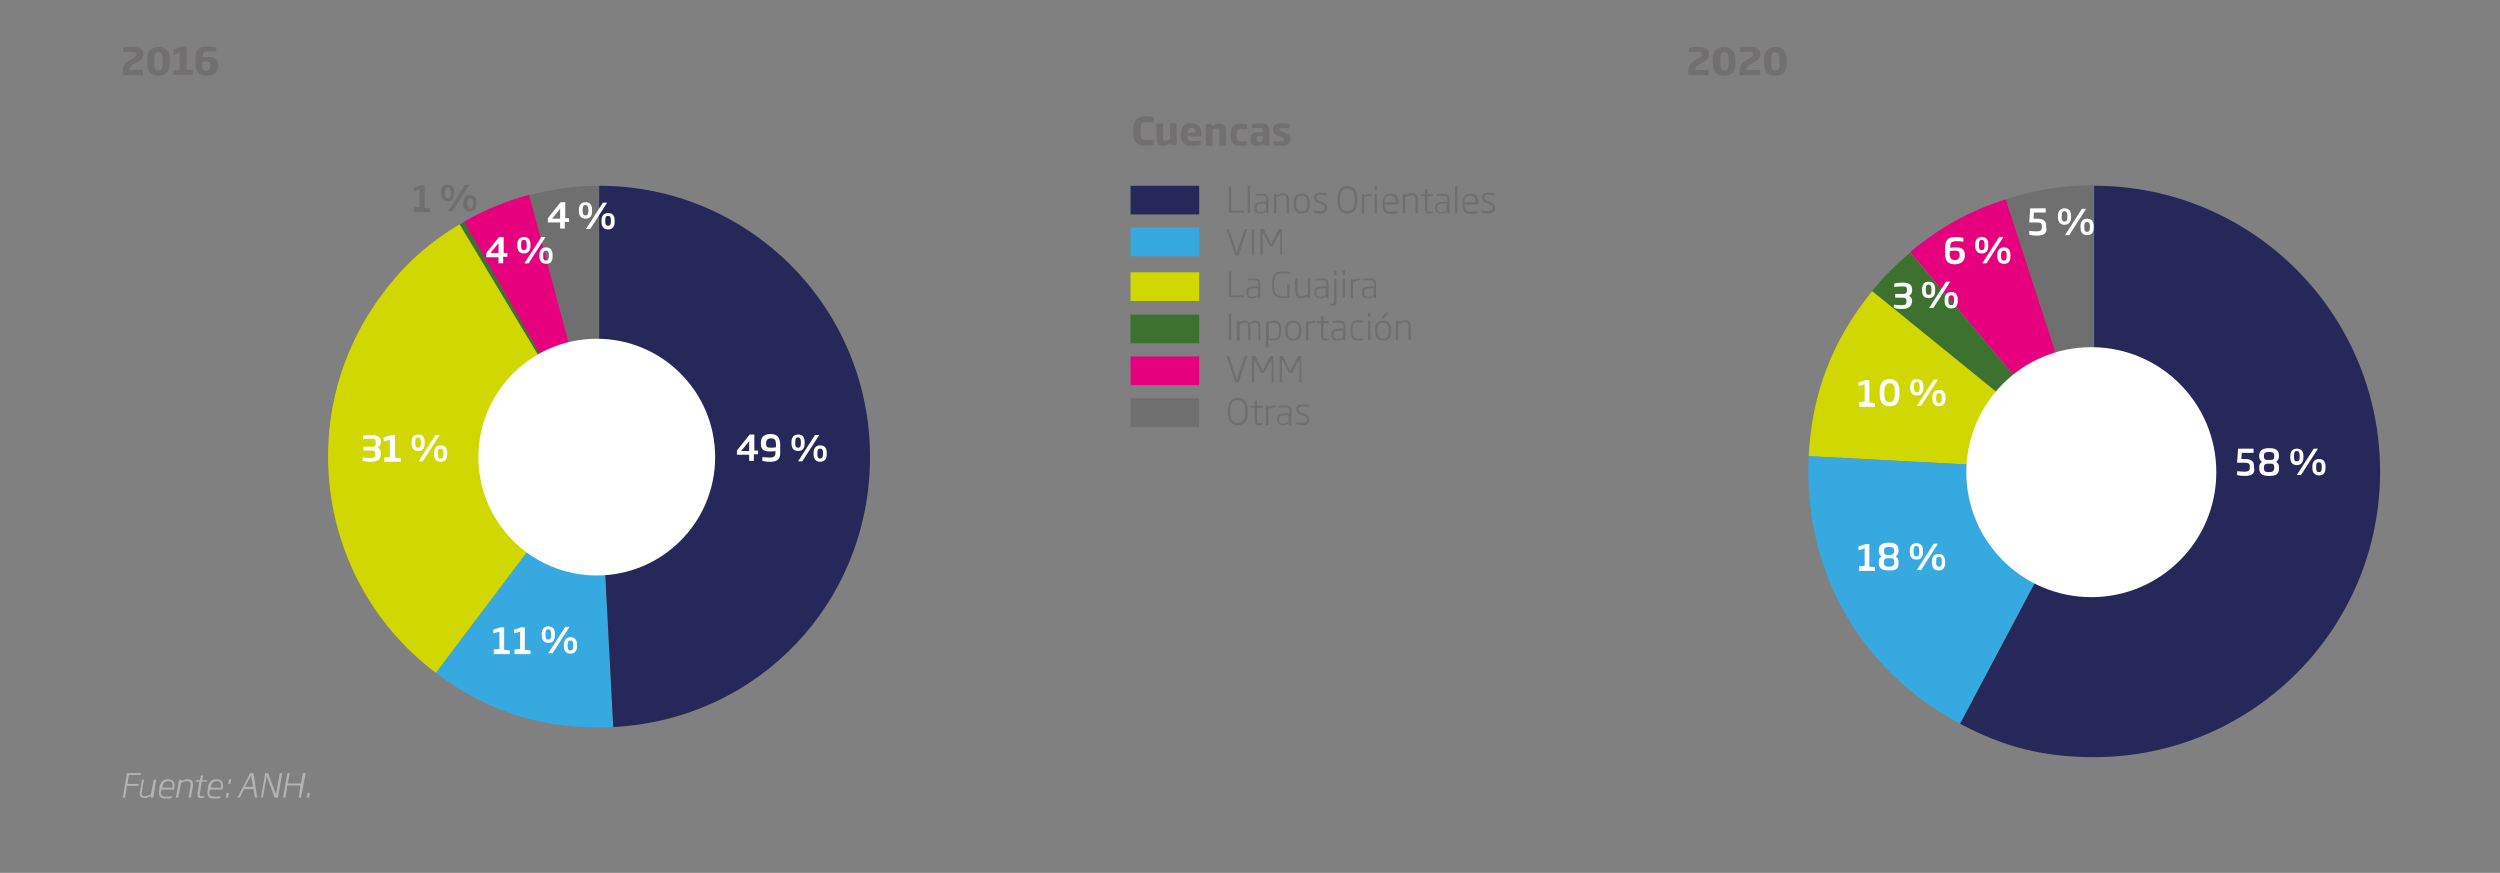 <?xml version="1.0" encoding="utf-8"?>
<!-- Generator: Adobe Illustrator 24.2.3, SVG Export Plug-In . SVG Version: 6.00 Build 0)  -->
<svg version="1.1" id="Capa_1" xmlns="http://www.w3.org/2000/svg" xmlns:xlink="http://www.w3.org/1999/xlink" x="0px" y="0px"
	 viewBox="0 0 531.6 185.6" style="enable-background:new 0 0 531.6 185.6;" xml:space="preserve">
<rect x="0" y="0" width="531.6" height="185.6" fill="#808080" stroke="none"/>
<style type="text/css">
	.st0{fill:#706F6F;}
	.st1{fill:#252859;}
	.st2{fill:#36A9E1;}
	.st3{fill:#D1D700;}
	.st4{fill:#3C712F;}
	.st5{fill:#E6007E;}
	.st6{clip-path:url(#SVGID_2_);fill-rule:evenodd;clip-rule:evenodd;fill:#706F6F;}
	.st7{clip-path:url(#SVGID_2_);fill-rule:evenodd;clip-rule:evenodd;fill:#E6007E;}
	.st8{clip-path:url(#SVGID_2_);fill-rule:evenodd;clip-rule:evenodd;fill:#3C712F;}
	.st9{clip-path:url(#SVGID_2_);fill-rule:evenodd;clip-rule:evenodd;fill:#D1D700;}
	.st10{clip-path:url(#SVGID_2_);fill-rule:evenodd;clip-rule:evenodd;fill:#36A9E1;}
	.st11{clip-path:url(#SVGID_2_);fill-rule:evenodd;clip-rule:evenodd;fill:#252859;}
	.st12{clip-path:url(#SVGID_2_);fill:#FFFFFF;}
	.st13{clip-path:url(#SVGID_2_);fill:none;stroke:#FFFFFF;stroke-width:0.336;stroke-miterlimit:10;}
	.st14{clip-path:url(#SVGID_4_);fill-rule:evenodd;clip-rule:evenodd;fill:#706F6F;}
	.st15{clip-path:url(#SVGID_4_);fill-rule:evenodd;clip-rule:evenodd;fill:#E6007E;}
	.st16{clip-path:url(#SVGID_4_);fill-rule:evenodd;clip-rule:evenodd;fill:#3C712F;}
	.st17{clip-path:url(#SVGID_4_);fill-rule:evenodd;clip-rule:evenodd;fill:#D1D700;}
	.st18{clip-path:url(#SVGID_4_);fill-rule:evenodd;clip-rule:evenodd;fill:#36A9E1;}
	.st19{clip-path:url(#SVGID_4_);fill-rule:evenodd;clip-rule:evenodd;fill:#252859;}
	.st20{clip-path:url(#SVGID_4_);fill:#FFFFFF;}
	.st21{clip-path:url(#SVGID_4_);fill:none;stroke:#FFFFFF;stroke-width:0.355;stroke-miterlimit:10;}
	.st22{fill:#FFFFFF;}
	.st23{fill:#716F6F;}
	.st24{fill:#B3B3B5;}
</style>
<g>
	<path class="st0" d="M261.3,45.3v-5.6h0.5v5.1h2.7v0.4H261.3z"/>
	<path class="st0" d="M265.3,45.3v-5.8h0.5v5.8H265.3z"/>
	<path class="st0" d="M269.3,45.3V45c-0.3,0.2-0.8,0.4-1.4,0.4c-0.8,0-1.2-0.4-1.2-1.2v-0.1c0-1,0.7-1.2,1.9-1.2h0.7v-0.3
		c0-0.8-0.2-1-1.1-1c-0.4,0-0.7,0-1.2,0.1v-0.4c0.4-0.1,0.7-0.1,1.2-0.1c1.3,0,1.5,0.4,1.5,1.4v2.8H269.3z M269.3,43.3h-0.7
		c-1,0-1.4,0.1-1.4,0.9v0.1c0,0.6,0.3,0.8,0.8,0.8c0.5,0,1-0.2,1.2-0.4V43.3z"/>
	<path class="st0" d="M273.6,45.3v-2.6c0-0.9-0.2-1.2-0.8-1.2c-0.4,0-0.8,0.2-1.4,0.4v3.4h-0.5v-4.1h0.5v0.3
		c0.5-0.2,0.9-0.4,1.4-0.4c1.1,0,1.3,0.6,1.3,1.6v2.6H273.6z"/>
	<path class="st0" d="M276.8,45.4c-1.2,0-1.7-0.7-1.7-1.9v-0.4c0-1.3,0.5-1.9,1.7-1.9s1.7,0.7,1.7,1.9v0.4
		C278.5,44.8,278,45.4,276.8,45.4z M278,43.1c0-1-0.4-1.5-1.2-1.5c-0.8,0-1.2,0.4-1.2,1.5v0.4c0,1,0.4,1.5,1.2,1.5
		c0.8,0,1.2-0.5,1.2-1.5V43.1z"/>
	<path class="st0" d="M280.7,45.4c-0.5,0-1.1-0.1-1.3-0.2v-0.4c0.3,0,0.8,0.1,1.3,0.1c0.8,0,1-0.3,1-0.7c0-0.4-0.2-0.6-0.9-0.9
		l-0.3-0.1c-0.8-0.3-1.1-0.6-1.1-1.2c0-0.7,0.5-1,1.5-1c0.5,0,1,0.1,1.2,0.1v0.4c-0.4-0.1-0.9-0.1-1.2-0.1c-0.7,0-1,0.1-1,0.6
		c0,0.4,0.2,0.5,0.8,0.8l0.3,0.1c0.9,0.4,1.2,0.6,1.2,1.3C282.1,44.9,281.8,45.4,280.7,45.4z"/>
	<path class="st0" d="M286.5,45.4c-1.3,0-2.1-0.8-2.1-2.6v-0.6c0-1.8,0.8-2.6,2.1-2.6c1.3,0,2.1,0.8,2.1,2.6v0.6
		C288.6,44.6,287.8,45.4,286.5,45.4z M288.1,42.2c0-1.6-0.7-2.1-1.6-2.1c-0.9,0-1.6,0.5-1.6,2.1v0.6c0,1.6,0.7,2.1,1.6,2.1
		s1.6-0.5,1.6-2.1V42.2z"/>
	<path class="st0" d="M290.1,42v3.4h-0.5v-4.1h0.5v0.3c0.5-0.3,1.1-0.4,1.5-0.4v0.4C291.2,41.6,290.5,41.7,290.1,42z"/>
	<path class="st0" d="M292.3,40.4v-0.9h0.5v0.9H292.3z M292.3,45.3v-4.1h0.5v4.1H292.3z"/>
	<path class="st0" d="M294.4,43.5L294.4,43.5c0,1,0.3,1.5,1.4,1.5c0.5,0,1-0.1,1.4-0.1v0.4c-0.3,0.1-0.8,0.2-1.4,0.2
		c-1.4,0-1.8-0.6-1.8-2v-0.3c0-1.3,0.5-2,1.7-2c1.2,0,1.7,0.7,1.7,2.1v0.2H294.4z M296.8,43c0-0.7-0.2-1.4-1.2-1.4
		c-1,0-1.2,0.7-1.2,1.4l0,0.1L296.8,43L296.8,43z"/>
	<path class="st0" d="M301,45.3v-2.6c0-0.9-0.2-1.2-0.8-1.2c-0.4,0-0.8,0.2-1.4,0.4v3.4h-0.5v-4.1h0.5v0.3c0.5-0.2,0.9-0.4,1.4-0.4
		c1.1,0,1.3,0.6,1.3,1.6v2.6H301z"/>
	<path class="st0" d="M303.9,45.4c-0.7,0-0.9-0.3-0.9-1v-2.7l-0.9,0v-0.4h0.9v-1.1h0.5v1.1h1.2v0.4h-1.2v2.7c0,0.5,0.1,0.6,0.5,0.6
		c0.2,0,0.5,0,0.7,0v0.3C304.4,45.4,304.1,45.4,303.9,45.4z"/>
	<path class="st0" d="M307.8,45.3V45c-0.3,0.2-0.8,0.4-1.4,0.4c-0.8,0-1.2-0.4-1.2-1.2v-0.1c0-1,0.7-1.2,1.9-1.2h0.7v-0.3
		c0-0.8-0.2-1-1.1-1c-0.4,0-0.7,0-1.2,0.1v-0.4c0.4-0.1,0.7-0.1,1.2-0.1c1.3,0,1.5,0.4,1.5,1.4v2.8H307.8z M307.7,43.3H307
		c-1,0-1.4,0.1-1.4,0.9v0.1c0,0.6,0.3,0.8,0.8,0.8s1-0.2,1.2-0.4V43.3z"/>
	<path class="st0" d="M309.4,45.3v-5.8h0.5v5.8H309.4z"/>
	<path class="st0" d="M311.4,43.5L311.4,43.5c0,1,0.3,1.5,1.4,1.5c0.5,0,1-0.1,1.4-0.1v0.4c-0.3,0.1-0.8,0.2-1.4,0.2
		c-1.4,0-1.8-0.6-1.8-2v-0.3c0-1.3,0.5-2,1.7-2c1.2,0,1.7,0.7,1.7,2.1v0.2H311.4z M313.8,43c0-0.7-0.2-1.4-1.2-1.4
		c-1,0-1.2,0.7-1.2,1.4l0,0.1L313.8,43L313.8,43z"/>
	<path class="st0" d="M316.4,45.4c-0.5,0-1.1-0.1-1.3-0.2v-0.4c0.3,0,0.8,0.1,1.3,0.1c0.8,0,1-0.3,1-0.7c0-0.4-0.2-0.6-0.9-0.9
		l-0.3-0.1c-0.8-0.3-1.1-0.6-1.1-1.2c0-0.7,0.5-1,1.5-1c0.5,0,1,0.1,1.2,0.1v0.4c-0.4-0.1-0.9-0.1-1.2-0.1c-0.7,0-1,0.1-1,0.6
		c0,0.4,0.2,0.5,0.8,0.8l0.3,0.1c0.9,0.4,1.2,0.6,1.2,1.3C317.9,44.9,317.6,45.4,316.4,45.4z"/>
</g>
<g>
	<path class="st0" d="M263.4,54.3h-0.7l-1.9-5.6h0.5l1.5,4.4c0.1,0.3,0.2,0.5,0.2,0.8h0c0.1-0.2,0.1-0.5,0.2-0.8l1.5-4.4h0.5
		L263.4,54.3z"/>
	<path class="st0" d="M266.2,54.3v-5.6h0.5v5.6H266.2z"/>
	<path class="st0" d="M272.2,54.3v-4c0-0.3,0-0.6,0-0.9h0c-0.1,0.3-0.2,0.5-0.4,0.7l-1.2,2.2H270l-1.1-2.2c-0.1-0.2-0.2-0.5-0.4-0.7
		h0c0,0.3,0,0.5,0,0.9v4H268v-5.6h0.7l1.3,2.6c0.1,0.2,0.2,0.5,0.3,0.7h0c0.1-0.2,0.2-0.5,0.3-0.7l1.3-2.6h0.7v5.6H272.2z"/>
</g>
<g>
	<path class="st0" d="M261.3,63.3v-5.6h0.5v5.1h2.7v0.4H261.3z"/>
	<path class="st0" d="M267.6,63.3V63c-0.3,0.2-0.8,0.4-1.4,0.4c-0.8,0-1.2-0.4-1.2-1.2v-0.1c0-1,0.7-1.2,1.9-1.2h0.7v-0.3
		c0-0.8-0.2-1-1.1-1c-0.4,0-0.7,0-1.2,0.1v-0.4c0.4-0.1,0.7-0.1,1.2-0.1c1.3,0,1.5,0.4,1.5,1.4v2.8H267.6z M267.6,61.3h-0.7
		c-1,0-1.4,0.1-1.4,0.9v0.1c0,0.6,0.3,0.8,0.8,0.8s1-0.2,1.2-0.4V61.3z"/>
	<path class="st0" d="M272.7,63.4c-1.3,0-2.2-0.6-2.2-2.5v-0.7c0-2,1-2.5,2.2-2.5c0.7,0,1.4,0.1,1.5,0.1v0.4c-0.3,0-1.1-0.1-1.5-0.1
		c-1.1,0-1.8,0.4-1.8,2.1v0.7c0,1.6,0.7,2.1,1.8,2.1c0.3,0,0.7,0,1,0v-2.5h0.5v2.8C273.9,63.3,273.4,63.4,272.7,63.4z"/>
	<path class="st0" d="M278,63.3V63c-0.5,0.3-1,0.4-1.4,0.4c-1,0-1.2-0.6-1.2-1.6v-2.6h0.5v2.6c0,0.9,0.2,1.2,0.8,1.2
		c0.4,0,0.9-0.2,1.4-0.4v-3.4h0.5v4.1H278z"/>
	<path class="st0" d="M282.1,63.3V63c-0.3,0.2-0.8,0.4-1.4,0.4c-0.8,0-1.2-0.4-1.2-1.2v-0.1c0-1,0.7-1.2,1.9-1.2h0.7v-0.3
		c0-0.8-0.2-1-1.1-1c-0.4,0-0.7,0-1.2,0.1v-0.4c0.4-0.1,0.7-0.1,1.2-0.1c1.3,0,1.5,0.4,1.5,1.4v2.8H282.1z M282,61.3h-0.7
		c-1,0-1.4,0.1-1.4,0.9v0.1c0,0.6,0.3,0.8,0.8,0.8c0.5,0,1-0.2,1.2-0.4V61.3z"/>
	<path class="st0" d="M283.3,65c-0.2,0-0.4,0-0.5,0v-0.4c0.2,0,0.3,0,0.4,0c0.4,0,0.5-0.2,0.5-0.7v-4.6h0.5v4.6
		C284.2,64.7,284,65,283.3,65z M283.7,58.5v-0.9h0.5v0.9H283.7z"/>
	<path class="st0" d="M285.5,58.4v-0.9h0.5v0.9H285.5z M285.5,63.3v-4.1h0.5v4.1H285.5z"/>
	<path class="st0" d="M287.7,60v3.4h-0.5v-4.1h0.5v0.3c0.5-0.3,1.1-0.4,1.5-0.4v0.4C288.8,59.6,288.2,59.7,287.7,60z"/>
	<path class="st0" d="M292.2,63.3V63c-0.3,0.2-0.8,0.4-1.4,0.4c-0.8,0-1.2-0.4-1.2-1.2v-0.1c0-1,0.7-1.2,1.9-1.2h0.7v-0.3
		c0-0.8-0.2-1-1.1-1c-0.4,0-0.7,0-1.2,0.1v-0.4c0.4-0.1,0.7-0.1,1.2-0.1c1.3,0,1.5,0.4,1.5,1.4v2.8H292.2z M292.2,61.3h-0.7
		c-1,0-1.4,0.1-1.4,0.9v0.1c0,0.6,0.3,0.8,0.8,0.8s1-0.2,1.2-0.4V61.3z"/>
</g>
<g>
	<path class="st0" d="M261.3,72.3v-5.6h0.5v5.6H261.3z"/>
	<path class="st0" d="M267.6,72.3v-2.7c0-0.6-0.1-1-0.7-1c-0.3,0-0.7,0.1-1.1,0.4c0,0.2,0.1,0.4,0.1,0.6v2.7h-0.5v-2.7
		c0-0.7,0-1-0.7-1c-0.4,0-0.8,0.2-1.1,0.4v3.4H263v-4.1h0.5v0.3c0.4-0.3,0.8-0.4,1.2-0.4c0.5,0,0.8,0.2,0.9,0.5
		c0.5-0.3,0.9-0.5,1.3-0.5c1.1,0,1.1,0.8,1.1,1.5v2.7H267.6z"/>
	<path class="st0" d="M270.7,72.4c-0.2,0-0.6,0-1-0.1v1.6h-0.5v-5.6h0.5v0.3c0.3-0.2,0.8-0.4,1.3-0.4c1,0,1.4,0.5,1.4,2v0.3
		C272.5,71.9,271.8,72.4,270.7,72.4z M272,70.1c0-1.1-0.3-1.5-1-1.5c-0.4,0-0.8,0.1-1.2,0.3v3c0.4,0.1,0.7,0.1,1,0.1
		c0.8,0,1.2-0.3,1.2-1.6V70.1z"/>
	<path class="st0" d="M275,72.4c-1.2,0-1.7-0.7-1.7-1.9v-0.4c0-1.3,0.5-1.9,1.7-1.9s1.7,0.7,1.7,1.9v0.4
		C276.7,71.8,276.2,72.4,275,72.4z M276.2,70.1c0-1-0.4-1.5-1.2-1.5c-0.8,0-1.2,0.4-1.2,1.5v0.4c0,1,0.4,1.5,1.2,1.5
		s1.2-0.5,1.2-1.5V70.1z"/>
	<path class="st0" d="M278.2,69v3.4h-0.5v-4.1h0.5v0.3c0.5-0.3,1.1-0.4,1.5-0.4v0.4C279.3,68.6,278.7,68.7,278.2,69z"/>
	<path class="st0" d="M281.8,72.4c-0.7,0-0.9-0.3-0.9-1v-2.7l-0.9,0v-0.4h0.9v-1.1h0.5v1.1h1.2v0.4h-1.2v2.7c0,0.5,0.1,0.6,0.5,0.6
		c0.2,0,0.5,0,0.7,0v0.3C282.4,72.4,282.1,72.4,281.8,72.4z"/>
	<path class="st0" d="M285.7,72.3V72c-0.3,0.2-0.8,0.4-1.4,0.4c-0.8,0-1.2-0.4-1.2-1.2v-0.1c0-1,0.7-1.2,1.9-1.2h0.7v-0.3
		c0-0.8-0.2-1-1.1-1c-0.4,0-0.7,0-1.2,0.1v-0.4c0.4-0.1,0.7-0.1,1.2-0.1c1.3,0,1.5,0.4,1.5,1.4v2.8H285.7z M285.7,70.3H285
		c-1,0-1.4,0.1-1.4,0.9v0.1c0,0.6,0.3,0.8,0.8,0.8c0.5,0,1-0.2,1.2-0.4V70.3z"/>
	<path class="st0" d="M288.8,72.4c-1.1,0-1.6-0.6-1.6-1.9v-0.5c0-1.3,0.5-1.9,1.6-1.9c0.5,0,0.9,0.1,1.1,0.1v0.4
		c-0.5-0.1-0.8-0.1-1.1-0.1c-0.8,0-1.2,0.3-1.2,1.5v0.5c0,1.2,0.4,1.5,1.2,1.5c0.2,0,0.5,0,1.1-0.1v0.4
		C289.6,72.4,289.3,72.4,288.8,72.4z"/>
	<path class="st0" d="M290.9,67.4v-0.9h0.5v0.9H290.9z M290.9,72.3v-4.1h0.5v4.1H290.9z"/>
	<path class="st0" d="M294.1,72.4c-1.2,0-1.7-0.7-1.7-1.9v-0.4c0-1.3,0.5-1.9,1.7-1.9s1.7,0.7,1.7,1.9v0.4
		C295.8,71.8,295.3,72.4,294.1,72.4z M295.3,70.1c0-1-0.4-1.5-1.2-1.5c-0.8,0-1.2,0.4-1.2,1.5v0.4c0,1,0.4,1.5,1.2,1.5
		c0.8,0,1.2-0.5,1.2-1.5V70.1z M294.2,67.7h-0.5l1-1.2h0.6L294.2,67.7z"/>
	<path class="st0" d="M299.5,72.3v-2.6c0-0.9-0.2-1.2-0.8-1.2c-0.4,0-0.8,0.2-1.4,0.4v3.4h-0.5v-4.1h0.5v0.3
		c0.5-0.2,0.9-0.4,1.4-0.4c1.1,0,1.3,0.6,1.3,1.6v2.6H299.5z"/>
</g>
<g>
	<path class="st0" d="M263.4,81.3h-0.7l-1.9-5.6h0.5l1.5,4.4c0.1,0.3,0.2,0.5,0.2,0.8h0c0.1-0.2,0.1-0.5,0.2-0.8l1.5-4.4h0.5
		L263.4,81.3z"/>
	<path class="st0" d="M270.4,81.3v-4c0-0.3,0-0.6,0-0.9h0c-0.1,0.3-0.2,0.5-0.4,0.7l-1.2,2.2h-0.6l-1.1-2.2
		c-0.1-0.2-0.2-0.5-0.4-0.7h0c0,0.3,0,0.5,0,0.9v4h-0.5v-5.6h0.7l1.3,2.6c0.1,0.2,0.2,0.5,0.3,0.7h0c0.1-0.2,0.2-0.5,0.3-0.7
		l1.3-2.6h0.7v5.6H270.4z"/>
	<path class="st0" d="M276.3,81.3v-4c0-0.3,0-0.6,0-0.9h0c-0.1,0.3-0.2,0.5-0.4,0.7l-1.2,2.2h-0.6l-1.1-2.2
		c-0.1-0.2-0.2-0.5-0.4-0.7h0c0,0.3,0,0.5,0,0.9v4h-0.5v-5.6h0.7l1.3,2.6c0.1,0.2,0.2,0.5,0.3,0.7h0c0.1-0.2,0.2-0.5,0.3-0.7
		l1.3-2.6h0.7v5.6H276.3z"/>
</g>
<g>
	<path class="st0" d="M263.2,90.4c-1.3,0-2.1-0.8-2.1-2.6v-0.6c0-1.8,0.8-2.6,2.1-2.6c1.3,0,2.1,0.8,2.1,2.6v0.6
		C265.3,89.6,264.5,90.4,263.2,90.4z M264.8,87.2c0-1.6-0.7-2.1-1.6-2.1c-0.9,0-1.6,0.5-1.6,2.1v0.6c0,1.6,0.7,2.1,1.6,2.1
		s1.6-0.5,1.6-2.1V87.2z"/>
	<path class="st0" d="M267.7,90.4c-0.7,0-0.9-0.3-0.9-1v-2.7l-0.9,0v-0.4h0.9v-1.1h0.5v1.1h1.2v0.4h-1.2v2.7c0,0.5,0.1,0.6,0.5,0.6
		c0.2,0,0.5,0,0.7,0v0.3C268.2,90.4,267.9,90.4,267.7,90.4z"/>
	<path class="st0" d="M269.7,87v3.4h-0.5v-4.1h0.5v0.3c0.5-0.3,1.1-0.4,1.5-0.4v0.4C270.8,86.6,270.1,86.7,269.7,87z"/>
	<path class="st0" d="M274.2,90.3V90c-0.3,0.2-0.8,0.4-1.4,0.4c-0.8,0-1.2-0.4-1.2-1.2v-0.1c0-1,0.7-1.2,1.9-1.2h0.7v-0.3
		c0-0.8-0.2-1-1.1-1c-0.4,0-0.7,0-1.2,0.1v-0.4c0.4-0.1,0.7-0.1,1.2-0.1c1.3,0,1.5,0.4,1.5,1.4v2.8H274.2z M274.1,88.3h-0.7
		c-1,0-1.4,0.1-1.4,0.9v0.1c0,0.6,0.3,0.8,0.8,0.8c0.5,0,1-0.2,1.2-0.4V88.3z"/>
	<path class="st0" d="M276.9,90.4c-0.5,0-1.1-0.1-1.3-0.2v-0.4c0.3,0,0.8,0.1,1.3,0.1c0.8,0,1-0.3,1-0.7c0-0.4-0.2-0.6-0.9-0.9
		l-0.3-0.1c-0.8-0.3-1.1-0.6-1.1-1.2c0-0.7,0.5-1,1.5-1c0.5,0,1,0.1,1.2,0.1v0.4c-0.4-0.1-0.9-0.1-1.2-0.1c-0.7,0-1,0.1-1,0.6
		c0,0.4,0.2,0.5,0.8,0.8l0.3,0.1c0.9,0.4,1.2,0.6,1.2,1.3C278.4,89.9,278.1,90.4,276.9,90.4z"/>
</g>
<rect x="240.4" y="39.5" class="st1" width="14.6" height="6.1"/>
<rect x="240.4" y="48.4" class="st2" width="14.6" height="6.1"/>
<rect x="240.4" y="57.9" class="st3" width="14.6" height="6.1"/>
<rect x="240.4" y="66.9" class="st4" width="14.6" height="6.1"/>
<rect x="240.4" y="75.8" class="st5" width="14.6" height="6.1"/>
<rect x="240.4" y="84.7" class="st0" width="14.6" height="6.1"/>
<g>
	<defs>
		<rect id="SVGID_1_" x="62.3" y="39.5" width="122.8" height="115.9"/>
	</defs>
	<clipPath id="SVGID_2_">
		<use xlink:href="#SVGID_1_"  style="overflow:visible;"/>
	</clipPath>
	<path class="st6" d="M127.4,97.1l-14.9-55.6c4.9-1.3,9.8-2,14.9-2V97.1z"/>
	<path class="st7" d="M127.4,97.1L98.6,47.2c4.4-2.6,8.9-4.4,13.9-5.8L127.4,97.1z"/>
	<path class="st8" d="M127.4,97.1L97.8,47.7c0.3-0.2,0.5-0.3,0.9-0.5L127.4,97.1z"/>
	<path class="st9" d="M127.4,97.1l-34.7,46c-25.4-19.1-30.5-55.3-11.3-80.7c4.7-6.3,9.6-10.6,16.3-14.7L127.4,97.1z"/>
	<path class="st10" d="M127.4,97.1l3,57.5c-14.1,0.7-26.4-3-37.7-11.5L127.4,97.1z"/>
	<path class="st11" d="M127.4,97.1V39.5c31.8,0,57.6,25.8,57.6,57.6c0,31-23.7,55.9-54.6,57.5L127.4,97.1z"/>
	<path class="st12" d="M151.9,97.2c0,13.8-11.2,25-25,25c-13.8,0-25-11.2-25-25s11.2-25,25-25C140.7,72.2,151.9,83.4,151.9,97.2"/>
	<path class="st13" d="M151.9,97.2c0,13.8-11.2,25-25,25c-13.8,0-25-11.2-25-25s11.2-25,25-25C140.7,72.2,151.9,83.4,151.9,97.2z"/>
</g>
<g>
	<defs>
		<rect id="SVGID_3_" x="383.3" y="39.5" width="122.8" height="121.6"/>
	</defs>
	<clipPath id="SVGID_4_">
		<use xlink:href="#SVGID_3_"  style="overflow:visible;"/>
	</clipPath>
	<path class="st14" d="M445.3,100.2l-18.8-57.8c6.4-2.1,12.1-3,18.8-3V100.2z"/>
	<path class="st15" d="M445.3,100.2l-39.1-46.6c6.2-5.2,12.6-8.8,20.3-11.2L445.3,100.2z"/>
	<path class="st16" d="M445.3,100.2L398,62c2.5-3.1,5.1-5.7,8.2-8.3L445.3,100.2z"/>
	<path class="st17" d="M445.3,100.2l-60.7-3.2c0.7-13.4,5-24.6,13.5-35.1L445.3,100.2z"/>
	<path class="st18" d="M445.3,100.2l-28.5,53.7c-21.3-11.3-33.4-32.7-32.2-56.9L445.3,100.2z"/>
	<path class="st19" d="M445.3,100.2V39.5c33.6,0,60.8,27.2,60.8,60.8S478.8,161,445.3,161c-10.7,0-19.1-2.1-28.5-7.1L445.3,100.2z"
		/>
	<path class="st20" d="M471.1,100.4c0,14.6-11.8,26.4-26.4,26.4c-14.6,0-26.4-11.8-26.4-26.4S430.1,74,444.7,74
		C459.3,74,471.1,85.8,471.1,100.4"/>
	<circle class="st21" cx="444.7" cy="100.4" r="26.4"/>
</g>
<g>
	<path class="st22" d="M160.3,96.7v1.3h-1v-1.3h-2.6v-0.9l2.7-3.4h1v3.4h0.8v0.8H160.3z M159.3,93.8l-1.7,2.1h1.7V93.8z"/>
	<path class="st22" d="M163.8,98.2c-0.7,0-1.4-0.1-1.7-0.2v-0.8c0.4,0,1,0.1,1.6,0.1c1.1,0,1.2-0.5,1.2-1.2v-0.2
		c-0.3,0.1-0.8,0.1-1.1,0.1c-1.1,0-2-0.2-2-1.6v-0.3c0-1.5,1.1-1.8,2-1.8c1.3,0,2.1,0.5,2.1,2.3V96C166,97.4,165.5,98.2,163.8,98.2z
		 M165,94.5c0-1.1-0.4-1.3-1.1-1.3c-0.5,0-1,0.3-1,1v0.2c0,0.7,0.4,0.8,1,0.8c0.3,0,0.7,0,1.1-0.1V94.5z"/>
	<path class="st22" d="M169.7,95.9c-1,0-1.4-0.7-1.4-1.6V94c0-0.9,0.4-1.6,1.4-1.6c1,0,1.4,0.6,1.4,1.6v0.3
		C171.1,95.3,170.7,95.9,169.7,95.9z M170.3,94c0-0.7-0.2-1-0.6-1s-0.6,0.2-0.6,1v0.3c0,0.7,0.2,0.9,0.6,0.9s0.6-0.2,0.6-0.9V94z
		 M170.6,98.1h-0.9l3.6-5.6h0.9L170.6,98.1z M174.4,98.2c-0.9,0-1.4-0.6-1.4-1.6v-0.3c0-1,0.5-1.6,1.4-1.6c0.9,0,1.4,0.5,1.4,1.6
		v0.3C175.8,97.6,175.3,98.2,174.4,98.2z M175,96.3c0-0.8-0.3-0.9-0.6-0.9c-0.4,0-0.6,0.2-0.6,0.9v0.3c0,0.8,0.3,0.9,0.6,0.9
		c0.4,0,0.6-0.2,0.6-0.9V96.3z"/>
</g>
<g>
	<path class="st22" d="M477.4,101.2c-0.8,0-1.5-0.1-1.7-0.2v-0.8c0.3,0,1,0.1,1.5,0.1c0.9,0,1.2-0.2,1.2-0.9v-0.2
		c0-0.6-0.2-0.8-1.2-0.8h-1.5l0.2-3h3.3v0.9h-2.5l-0.1,1.3h0.6c1.6,0,2.1,0.5,2.1,1.6v0.2C479.6,100.7,478.8,101.2,477.4,101.2z"/>
	<path class="st22" d="M482.6,101.2L482.6,101.2c-1.1,0-2.2-0.1-2.2-1.7v-0.1c0-0.6,0.2-1,0.6-1.2c-0.4-0.2-0.6-0.6-0.6-1.2v-0.1
		c0-1.3,1-1.6,2.1-1.6h0c1.1,0,2.1,0.2,2.1,1.6V97c0,0.6-0.2,0.9-0.6,1.2c0.4,0.3,0.6,0.6,0.6,1.2v0.1
		C484.7,101,483.6,101.2,482.6,101.2z M483.6,99.4c0-0.6-0.2-0.8-0.7-0.8h-0.8c-0.5,0-0.7,0.3-0.7,0.8v0.1c0,0.8,0.4,0.9,1.1,0.9h0
		C483.2,100.4,483.6,100.2,483.6,99.4L483.6,99.4z M483.6,96.9c0-0.6-0.4-0.8-1.1-0.8h0c-0.6,0-1.1,0.1-1.1,0.8V97
		c0,0.5,0.1,0.8,0.7,0.8h0.8C483.5,97.8,483.6,97.5,483.6,96.9L483.6,96.9z"/>
	<path class="st22" d="M488.4,98.9c-1,0-1.4-0.7-1.4-1.6v-0.3c0-0.9,0.4-1.6,1.4-1.6c1,0,1.4,0.6,1.4,1.6v0.3
		C489.8,98.2,489.4,98.9,488.4,98.9z M489,96.9c0-0.7-0.2-1-0.6-1c-0.4,0-0.6,0.2-0.6,1v0.3c0,0.7,0.2,0.9,0.6,0.9
		c0.4,0,0.6-0.2,0.6-0.9V96.9z M489.3,101h-0.9l3.6-5.6h0.9L489.3,101z M493.1,101.1c-0.9,0-1.4-0.6-1.4-1.6v-0.3
		c0-1,0.5-1.6,1.4-1.6c0.9,0,1.4,0.5,1.4,1.6v0.3C494.5,100.6,494,101.1,493.1,101.1z M493.7,99.2c0-0.8-0.3-0.9-0.6-0.9
		c-0.4,0-0.6,0.2-0.6,0.9v0.3c0,0.8,0.3,0.9,0.6,0.9c0.4,0,0.6-0.2,0.6-0.9V99.2z"/>
</g>
<g>
	<path class="st22" d="M78.8,98.2c-0.7,0-1.4-0.1-1.7-0.2v-0.7c0.3,0,1,0.1,1.6,0.1c0.8,0,1.1-0.1,1.1-0.8v-0.1
		c0-0.4-0.1-0.7-0.9-0.7h-1.6v-0.8H79c0.8,0,0.9-0.3,0.9-0.8V94c0-0.6-0.2-0.7-1.1-0.7c-0.6,0-1.2,0.1-1.6,0.1v-0.7
		c0.2-0.1,1-0.2,1.7-0.2c1.4,0,2.1,0.4,2.1,1.5V94c0,0.5-0.2,1-0.7,1.2c0.5,0.2,0.7,0.7,0.7,1.2v0.2C80.9,97.8,80.2,98.2,78.8,98.2z
		"/>
	<path class="st22" d="M81.7,98.1v-0.8l1.2-0.1v-3.7l-1.3,0.4V93l1.5-0.5H84v4.8l1.2,0.1v0.8H81.7z"/>
	<path class="st22" d="M88.9,95.9c-1,0-1.4-0.7-1.4-1.6V94c0-0.9,0.4-1.6,1.4-1.6c1,0,1.4,0.6,1.4,1.6v0.3
		C90.3,95.3,89.9,95.9,88.9,95.9z M89.5,94c0-0.7-0.2-1-0.6-1s-0.6,0.2-0.6,1v0.3c0,0.7,0.2,0.9,0.6,0.9s0.6-0.2,0.6-0.9V94z
		 M89.9,98.1H89l3.6-5.6h0.9L89.9,98.1z M93.7,98.2c-0.9,0-1.4-0.6-1.4-1.6v-0.3c0-1,0.5-1.6,1.4-1.6c0.9,0,1.4,0.5,1.4,1.6v0.3
		C95.1,97.6,94.6,98.2,93.7,98.2z M94.3,96.3c0-0.8-0.3-0.9-0.6-0.9c-0.4,0-0.6,0.2-0.6,0.9v0.3c0,0.8,0.3,0.9,0.6,0.9
		c0.4,0,0.6-0.2,0.6-0.9V96.3z"/>
</g>
<g>
	<path class="st22" d="M395.3,86.3v-0.8l1.2-0.1v-3.7l-1.3,0.4v-0.8l1.5-0.5h0.8v4.8l1.2,0.1v0.8H395.3z"/>
	<path class="st22" d="M401.8,86.4c-1.4,0-2.1-0.9-2.1-2.5v-0.8c0-1.6,0.7-2.5,2.1-2.5s2.1,0.9,2.1,2.5v0.8
		C403.9,85.6,403.2,86.4,401.8,86.4z M402.9,83.1c0-1.3-0.4-1.6-1.1-1.6c-0.6,0-1.1,0.4-1.1,1.6v0.8c0,1.3,0.4,1.6,1.1,1.6
		c0.6,0,1.1-0.4,1.1-1.6V83.1z"/>
	<path class="st22" d="M407.6,84.1c-1,0-1.4-0.7-1.4-1.6v-0.3c0-0.9,0.4-1.6,1.4-1.6c1,0,1.4,0.6,1.4,1.6v0.3
		C409,83.5,408.6,84.1,407.6,84.1z M408.2,82.2c0-0.7-0.2-1-0.6-1c-0.4,0-0.6,0.2-0.6,1v0.3c0,0.7,0.2,0.9,0.6,0.9
		c0.4,0,0.6-0.2,0.6-0.9V82.2z M408.5,86.3h-0.9l3.6-5.6h0.9L408.5,86.3z M412.3,86.4c-0.9,0-1.4-0.6-1.4-1.6v-0.3
		c0-1,0.5-1.6,1.4-1.6c0.9,0,1.4,0.5,1.4,1.6v0.3C413.7,85.8,413.2,86.4,412.3,86.4z M412.9,84.5c0-0.8-0.3-0.9-0.6-0.9
		c-0.4,0-0.6,0.2-0.6,0.9v0.3c0,0.8,0.3,0.9,0.6,0.9c0.4,0,0.6-0.2,0.6-0.9V84.5z"/>
</g>
<g>
	<path class="st22" d="M404.4,65.7c-0.7,0-1.4-0.1-1.7-0.2v-0.7c0.3,0,1,0.1,1.6,0.1c0.8,0,1.1-0.1,1.1-0.8v-0.1
		c0-0.4-0.1-0.7-0.9-0.7H403v-0.8h1.6c0.8,0,0.9-0.3,0.9-0.8v-0.1c0-0.6-0.2-0.7-1.1-0.7c-0.6,0-1.2,0.1-1.6,0.1v-0.7
		c0.2-0.1,1-0.2,1.7-0.2c1.4,0,2.1,0.4,2.1,1.5v0.1c0,0.5-0.2,1-0.7,1.2c0.5,0.2,0.7,0.7,0.7,1.2V64
		C406.5,65.2,405.8,65.7,404.4,65.7z"/>
	<path class="st22" d="M410.1,63.4c-1,0-1.4-0.7-1.4-1.6v-0.3c0-0.9,0.4-1.6,1.4-1.6c1,0,1.4,0.6,1.4,1.6v0.3
		C411.5,62.7,411.2,63.4,410.1,63.4z M410.7,61.5c0-0.7-0.2-1-0.6-1c-0.4,0-0.6,0.2-0.6,1v0.3c0,0.7,0.2,0.9,0.6,0.9
		c0.4,0,0.6-0.2,0.6-0.9V61.5z M411.1,65.5h-0.9l3.6-5.6h0.9L411.1,65.5z M414.9,65.6c-0.9,0-1.4-0.6-1.4-1.6v-0.3
		c0-1,0.5-1.6,1.4-1.6c0.9,0,1.4,0.5,1.4,1.6V64C416.3,65.1,415.8,65.6,414.9,65.6z M415.5,63.7c0-0.8-0.3-0.9-0.6-0.9
		c-0.4,0-0.6,0.2-0.6,0.9V64c0,0.8,0.3,0.9,0.6,0.9c0.4,0,0.6-0.2,0.6-0.9V63.7z"/>
</g>
<g>
	<path class="st22" d="M105,138.9v-0.8l1.2-0.1v-3.7l-1.3,0.4v-0.8l1.5-0.5h0.8v4.8l1.2,0.1v0.8H105z"/>
	<path class="st22" d="M109.4,138.9v-0.8l1.2-0.1v-3.7l-1.3,0.4v-0.8l1.5-0.5h0.8v4.8l1.2,0.1v0.8H109.4z"/>
	<path class="st22" d="M116.6,136.7c-1,0-1.4-0.7-1.4-1.6v-0.3c0-0.9,0.4-1.6,1.4-1.6c1,0,1.4,0.6,1.4,1.6v0.3
		C118,136.1,117.6,136.7,116.6,136.7z M117.2,134.8c0-0.7-0.2-1-0.6-1s-0.6,0.2-0.6,1v0.3c0,0.7,0.2,0.9,0.6,0.9s0.6-0.2,0.6-0.9
		V134.8z M117.5,138.9h-0.9l3.6-5.6h0.9L117.5,138.9z M121.3,139c-0.9,0-1.4-0.6-1.4-1.6v-0.3c0-1,0.5-1.6,1.4-1.6
		c0.9,0,1.4,0.5,1.4,1.6v0.3C122.7,138.4,122.2,139,121.3,139z M121.9,137.1c0-0.8-0.3-0.9-0.6-0.9c-0.4,0-0.6,0.2-0.6,0.9v0.3
		c0,0.8,0.3,0.9,0.6,0.9c0.4,0,0.6-0.2,0.6-0.9V137.1z"/>
</g>
<g>
	<path class="st22" d="M395.3,121.2v-0.8l1.2-0.1v-3.7l-1.3,0.4v-0.8l1.5-0.5h0.8v4.8l1.2,0.1v0.8H395.3z"/>
	<path class="st22" d="M401.7,121.3L401.7,121.3c-1.1,0-2.2-0.1-2.2-1.7v-0.1c0-0.6,0.2-1,0.6-1.2c-0.4-0.2-0.6-0.6-0.6-1.2V117
		c0-1.3,1-1.6,2.1-1.6h0c1.1,0,2.1,0.2,2.1,1.6v0.1c0,0.6-0.2,0.9-0.6,1.2c0.4,0.3,0.6,0.6,0.6,1.2v0.1
		C403.8,121.2,402.8,121.3,401.7,121.3z M402.8,119.5c0-0.6-0.2-0.8-0.7-0.8h-0.8c-0.5,0-0.7,0.3-0.7,0.8v0.1c0,0.8,0.4,0.9,1.1,0.9
		h0C402.3,120.5,402.8,120.4,402.8,119.5L402.8,119.5z M402.8,117.1c0-0.6-0.4-0.8-1.1-0.8h0c-0.6,0-1.1,0.1-1.1,0.8v0.1
		c0,0.5,0.2,0.8,0.7,0.8h0.8C402.6,117.9,402.8,117.6,402.8,117.1L402.8,117.1z"/>
	<path class="st22" d="M407.5,119c-1,0-1.4-0.7-1.4-1.6v-0.3c0-0.9,0.4-1.6,1.4-1.6c1,0,1.4,0.6,1.4,1.6v0.3
		C408.9,118.4,408.5,119,407.5,119z M408.1,117.1c0-0.7-0.2-1-0.6-1c-0.4,0-0.6,0.2-0.6,1v0.3c0,0.7,0.2,0.9,0.6,0.9
		c0.4,0,0.6-0.2,0.6-0.9V117.1z M408.5,121.2h-0.9l3.6-5.6h0.9L408.5,121.2z M412.2,121.3c-0.9,0-1.4-0.6-1.4-1.6v-0.3
		c0-1,0.5-1.6,1.4-1.6c0.9,0,1.4,0.5,1.4,1.6v0.3C413.6,120.7,413.2,121.3,412.2,121.3z M412.9,119.3c0-0.8-0.3-0.9-0.6-0.9
		c-0.4,0-0.6,0.2-0.6,0.9v0.3c0,0.8,0.3,0.9,0.6,0.9c0.4,0,0.6-0.2,0.6-0.9V119.3z"/>
</g>
<g>
	<path class="st22" d="M433.2,50.1c-0.8,0-1.5-0.1-1.7-0.2v-0.8c0.3,0,1,0.1,1.5,0.1c0.9,0,1.2-0.2,1.2-0.9v-0.2
		c0-0.6-0.2-0.8-1.2-0.8h-1.5l0.2-3h3.3v0.9h-2.5l-0.1,1.3h0.6c1.6,0,2.1,0.5,2.1,1.6v0.2C435.4,49.6,434.6,50.1,433.2,50.1z"/>
	<path class="st22" d="M439,47.8c-1,0-1.4-0.7-1.4-1.6v-0.3c0-0.9,0.4-1.6,1.4-1.6c1,0,1.4,0.6,1.4,1.6v0.3
		C440.4,47.1,440,47.8,439,47.8z M439.6,45.9c0-0.7-0.2-1-0.6-1c-0.4,0-0.6,0.2-0.6,1v0.3c0,0.7,0.2,0.9,0.6,0.9
		c0.4,0,0.6-0.2,0.6-0.9V45.9z M440,50h-0.9l3.6-5.6h0.9L440,50z M443.8,50c-0.9,0-1.4-0.6-1.4-1.6v-0.3c0-1,0.5-1.6,1.4-1.6
		c0.9,0,1.4,0.5,1.4,1.6v0.3C445.2,49.5,444.7,50,443.8,50z M444.4,48.1c0-0.8-0.3-0.9-0.6-0.9c-0.4,0-0.6,0.2-0.6,0.9v0.3
		c0,0.8,0.3,0.9,0.6,0.9c0.4,0,0.6-0.2,0.6-0.9V48.1z"/>
</g>
<g>
	<path class="st22" d="M415.7,56.2c-1.3,0-2.1-0.5-2.1-2.3v-1.3c0-1.4,0.5-2.2,2.2-2.2c0.7,0,1.4,0.1,1.7,0.2v0.8
		c-0.5-0.1-1-0.1-1.6-0.1c-1.1,0-1.2,0.5-1.2,1.2v0.2c0.3-0.1,0.8-0.1,1.1-0.1c1.1,0,2,0.2,2,1.6v0.3
		C417.7,55.8,416.6,56.2,415.7,56.2z M416.7,54.1c0-0.7-0.4-0.8-1-0.8c-0.3,0-0.7,0-1.1,0.1V54c0,1,0.4,1.3,1.1,1.3c0.5,0,1-0.3,1-1
		V54.1z"/>
	<path class="st22" d="M421.4,53.9c-1,0-1.4-0.7-1.4-1.6V52c0-0.9,0.4-1.6,1.4-1.6c1,0,1.4,0.6,1.4,1.6v0.3
		C422.8,53.2,422.4,53.9,421.4,53.9z M422,52c0-0.7-0.2-1-0.6-1c-0.4,0-0.6,0.2-0.6,1v0.3c0,0.7,0.2,0.9,0.6,0.9
		c0.4,0,0.6-0.2,0.6-0.9V52z M422.4,56h-0.9l3.6-5.6h0.9L422.4,56z M426.1,56.1c-0.9,0-1.4-0.6-1.4-1.6v-0.3c0-1,0.5-1.6,1.4-1.6
		c0.9,0,1.4,0.5,1.4,1.6v0.3C427.5,55.6,427.1,56.1,426.1,56.1z M426.7,54.2c0-0.8-0.3-0.9-0.6-0.9c-0.4,0-0.6,0.2-0.6,0.9v0.3
		c0,0.8,0.3,0.9,0.6,0.9c0.4,0,0.6-0.2,0.6-0.9V54.2z"/>
</g>
<g>
	<path class="st22" d="M120.1,47.3v1.3h-1v-1.3h-2.6v-0.9l2.7-3.4h1v3.4h0.8v0.8H120.1z M119.1,44.4l-1.7,2.1h1.7V44.4z"/>
	<path class="st22" d="M124.5,46.5c-1,0-1.4-0.7-1.4-1.6v-0.3c0-0.9,0.4-1.6,1.4-1.6c1,0,1.4,0.6,1.4,1.6v0.3
		C125.9,45.9,125.5,46.5,124.5,46.5z M125.1,44.6c0-0.7-0.2-1-0.6-1s-0.6,0.2-0.6,1v0.3c0,0.7,0.2,0.9,0.6,0.9s0.6-0.2,0.6-0.9V44.6
		z M125.5,48.7h-0.9l3.6-5.6h0.9L125.5,48.7z M129.3,48.8c-0.9,0-1.4-0.6-1.4-1.6v-0.3c0-1,0.5-1.6,1.4-1.6c0.9,0,1.4,0.5,1.4,1.6
		v0.3C130.7,48.2,130.2,48.8,129.3,48.8z M129.9,46.8c0-0.8-0.3-0.9-0.6-0.9c-0.4,0-0.6,0.2-0.6,0.9v0.3c0,0.8,0.3,0.9,0.6,0.9
		c0.4,0,0.6-0.2,0.6-0.9V46.8z"/>
</g>
<g>
	<path class="st22" d="M107,54.7V56h-1v-1.3h-2.6v-0.9l2.7-3.4h1v3.4h0.8v0.8H107z M106,51.7l-1.7,2.1h1.7V51.7z"/>
	<path class="st22" d="M111.4,53.9c-1,0-1.4-0.7-1.4-1.6V52c0-0.9,0.4-1.6,1.4-1.6c1,0,1.4,0.6,1.4,1.6v0.3
		C112.8,53.2,112.4,53.9,111.4,53.9z M112,52c0-0.7-0.2-1-0.6-1s-0.6,0.2-0.6,1v0.3c0,0.7,0.2,0.9,0.6,0.9s0.6-0.2,0.6-0.9V52z
		 M112.4,56h-0.9l3.6-5.6h0.9L112.4,56z M116.1,56.1c-0.9,0-1.4-0.6-1.4-1.6v-0.3c0-1,0.5-1.6,1.4-1.6c0.9,0,1.4,0.5,1.4,1.6v0.3
		C117.5,55.6,117.1,56.1,116.1,56.1z M116.7,54.2c0-0.8-0.3-0.9-0.6-0.9c-0.4,0-0.6,0.2-0.6,0.9v0.3c0,0.8,0.3,0.9,0.6,0.9
		c0.4,0,0.6-0.2,0.6-0.9V54.2z"/>
</g>
<g>
	<path class="st0" d="M88,44.9v-0.8l1.2-0.1v-3.7L88,40.7v-0.8l1.5-0.5h0.8v4.8l1.2,0.1v0.8H88z"/>
	<path class="st0" d="M95.2,42.8c-1,0-1.4-0.7-1.4-1.6v-0.3c0-0.9,0.4-1.6,1.4-1.6c1,0,1.4,0.6,1.4,1.6v0.3
		C96.6,42.1,96.2,42.8,95.2,42.8z M95.8,40.9c0-0.7-0.2-1-0.6-1s-0.6,0.2-0.6,1v0.3c0,0.7,0.2,0.9,0.6,0.9s0.6-0.2,0.6-0.9V40.9z
		 M96.2,44.9h-0.9l3.6-5.6h0.9L96.2,44.9z M99.9,45c-0.9,0-1.4-0.6-1.4-1.6v-0.3c0-1,0.5-1.6,1.4-1.6c0.9,0,1.4,0.5,1.4,1.6v0.3
		C101.3,44.5,100.9,45,99.9,45z M100.6,43.1c0-0.8-0.3-0.9-0.6-0.9c-0.4,0-0.6,0.2-0.6,0.9v0.3c0,0.8,0.3,0.9,0.6,0.9
		c0.4,0,0.6-0.2,0.6-0.9V43.1z"/>
</g>
<g>
	<path class="st23" d="M26.1,16v-0.7c0-1.5,0.5-2,1.8-2.7c0.9-0.5,1.1-0.7,1.1-1.1c0-0.4-0.3-0.5-1.1-0.5c-0.6,0-1.4,0-1.7,0.1v-0.9
		c0.5-0.2,1.3-0.2,2-0.2c1.6,0,2.3,0.5,2.3,1.5c0,0.8-0.4,1.3-1.6,1.9c-1.1,0.6-1.3,0.8-1.3,1.4v0.1h2.8V16H26.1z"/>
	<path class="st23" d="M33.7,16.1c-1.7,0-2.4-1-2.4-2.7v-0.7c0-1.8,0.8-2.7,2.4-2.7s2.4,1,2.4,2.7v0.7
		C36.1,15.2,35.3,16.1,33.7,16.1z M34.6,12.7c0-1.3-0.4-1.6-0.9-1.6c-0.6,0-0.9,0.3-0.9,1.6v0.7c0,1.3,0.4,1.6,0.9,1.6
		c0.6,0,0.9-0.3,0.9-1.6V12.7z"/>
	<path class="st23" d="M36.9,16v-1l1.3-0.1v-3.6l-1.3,0.3v-1.1l1.7-0.6h1.1v4.9l1.3,0.1v1H36.9z"/>
	<path class="st23" d="M44,16.1c-1.6,0-2.4-0.7-2.4-2.5v-1.3c0-1.5,0.4-2.4,2.4-2.4c0.8,0,1.7,0.1,2,0.2v0.9c-0.6,0-1.1-0.1-1.8-0.1
		c-1,0-1.1,0.4-1.1,1.1v0.2c0.3-0.1,0.8-0.1,1.1-0.1c1.2,0,2.2,0.3,2.2,1.7v0.2C46.3,15.7,45.2,16.1,44,16.1z M44.8,13.9
		c0-0.7-0.3-0.8-0.9-0.8c-0.2,0-0.6,0-0.9,0.1v0.7c0,1,0.3,1.2,0.9,1.2c0.5,0,0.8-0.3,0.8-1V13.9z"/>
</g>
<g>
	<path class="st23" d="M243.7,31c-1.7,0-2.7-0.6-2.7-2.8v-0.7c0-2.1,1-2.8,2.7-2.8c0.5,0,1.3,0.1,1.6,0.2v1.1c-0.4,0-1-0.1-1.5-0.1
		c-0.9,0-1.3,0.3-1.3,1.6v0.7c0,1.3,0.4,1.6,1.3,1.6c0.5,0,1.1,0,1.5-0.1v1.1C245,31,244.1,31,243.7,31z"/>
	<path class="st23" d="M248.9,30.9v-0.4c-0.5,0.3-1,0.5-1.6,0.5c-1.2,0-1.4-0.9-1.4-1.8v-2.9h1.4v2.9c0,0.6,0.1,0.7,0.5,0.7
		c0.3,0,0.6-0.1,1-0.3v-3.4h1.4v4.6H248.9z"/>
	<path class="st23" d="M252.5,29L252.5,29c0,0.7,0.1,1,1.1,1c0.5,0,0.9,0,1.7-0.1v0.9c-0.4,0.1-1,0.2-1.8,0.2
		c-1.7,0-2.4-0.6-2.4-2.3v-0.2c0-1.6,0.8-2.3,2.2-2.3c1.7,0,2.2,1.1,2.2,2.4V29H252.5z M254.2,28.2c0-0.5-0.1-1-0.8-1
		c-0.7,0-0.8,0.5-0.8,1v0.1L254.2,28.2L254.2,28.2z"/>
	<path class="st23" d="M259.3,30.9V28c0-0.6-0.1-0.7-0.5-0.7c-0.3,0-0.6,0.1-1,0.3v3.4h-1.4v-4.6h1.3v0.4c0.5-0.3,1-0.5,1.5-0.5
		c1.4,0,1.5,0.8,1.5,1.8v2.9H259.3z"/>
	<path class="st23" d="M263.7,31c-1.4,0-2-0.7-2-2.1v-0.5c0-1.4,0.6-2.1,2-2.1c0.7,0,1.3,0.1,1.5,0.2v1c-0.6,0-1-0.1-1.3-0.1
		c-0.6,0-0.9,0.2-0.9,1.1v0.5c0,0.9,0.3,1.1,0.9,1.1c0.3,0,0.7,0,1.3-0.1v0.9C264.9,30.9,264.4,31,263.7,31z"/>
	<path class="st23" d="M268.6,30.9v-0.3c-0.3,0.2-0.8,0.4-1.4,0.4c-0.9,0-1.3-0.4-1.3-1.3v-0.2c0-1.2,0.9-1.4,2.2-1.4h0.4v-0.2
		c0-0.6-0.1-0.7-0.8-0.7c-0.4,0-1,0-1.5,0.1v-0.8c0.3-0.1,1-0.3,1.8-0.3c1.4,0,1.9,0.5,1.9,1.7v3H268.6z M268.6,28.9h-0.5
		c-0.6,0-0.9,0.1-0.9,0.6v0.2c0,0.4,0.2,0.5,0.5,0.5c0.4,0,0.7-0.1,0.8-0.2V28.9z"/>
	<path class="st23" d="M272.4,31c-0.6,0-1.4-0.1-1.6-0.2V30c0.2,0,0.9,0.1,1.6,0.1c0.6,0,0.7-0.1,0.7-0.4c0-0.3-0.1-0.3-0.7-0.5
		L272,29c-0.8-0.3-1.3-0.7-1.3-1.5c0-1,0.7-1.3,1.9-1.3c0.7,0,1.3,0.1,1.6,0.2v0.9c-0.5,0-1-0.1-1.5-0.1c-0.4,0-0.7,0-0.7,0.3
		c0,0.2,0.1,0.3,0.6,0.5l0.4,0.1c1,0.4,1.4,0.7,1.4,1.5C274.5,30.5,273.8,31,272.4,31z"/>
</g>
<g>
	<path class="st23" d="M359,16v-0.7c0-1.5,0.5-2,1.8-2.7c0.9-0.5,1.1-0.7,1.1-1.1c0-0.4-0.3-0.5-1.1-0.5c-0.6,0-1.4,0-1.7,0.1v-0.9
		c0.5-0.2,1.3-0.2,2-0.2c1.6,0,2.3,0.5,2.3,1.5c0,0.8-0.4,1.3-1.6,1.9c-1.1,0.6-1.3,0.8-1.3,1.4v0.1h2.8V16H359z"/>
	<path class="st23" d="M366.6,16.1c-1.7,0-2.4-1-2.4-2.7v-0.7c0-1.8,0.8-2.7,2.4-2.7s2.4,1,2.4,2.7v0.7
		C369.1,15.2,368.3,16.1,366.6,16.1z M367.6,12.7c0-1.3-0.4-1.6-0.9-1.6c-0.6,0-0.9,0.3-0.9,1.6v0.7c0,1.3,0.4,1.6,0.9,1.6
		c0.6,0,0.9-0.3,0.9-1.6V12.7z"/>
	<path class="st23" d="M369.9,16v-0.7c0-1.5,0.5-2,1.8-2.7c0.9-0.5,1.1-0.7,1.1-1.1c0-0.4-0.3-0.5-1.1-0.5c-0.6,0-1.4,0-1.7,0.1
		v-0.9c0.5-0.2,1.3-0.2,2-0.2c1.6,0,2.3,0.5,2.3,1.5c0,0.8-0.4,1.3-1.6,1.9c-1.1,0.6-1.3,0.8-1.3,1.4v0.1h2.8V16H369.9z"/>
	<path class="st23" d="M377.5,16.1c-1.7,0-2.4-1-2.4-2.7v-0.7c0-1.8,0.8-2.7,2.4-2.7s2.4,1,2.4,2.7v0.7
		C379.9,15.2,379.2,16.1,377.5,16.1z M378.4,12.7c0-1.3-0.4-1.6-0.9-1.6c-0.6,0-0.9,0.3-0.9,1.6v0.7c0,1.3,0.4,1.6,0.9,1.6
		c0.6,0,0.9-0.3,0.9-1.6V12.7z"/>
</g>
<g>
	<path class="st24" d="M29.9,164.8h-2.5l-0.3,1.9h2.4l-0.1,0.4H27l-0.4,2.5h-0.5l0.9-5.2h3L29.9,164.8z"/>
	<path class="st24" d="M32.6,169.6h-0.5l0-0.3c-0.5,0.2-0.9,0.4-1.4,0.4c-0.7,0-1-0.4-1-1c0-0.2,0-0.4,0.1-0.6l0.4-2.3h0.4l-0.4,2.4
		c0,0.2-0.1,0.4-0.1,0.5c0,0.4,0.2,0.6,0.6,0.6c0.4,0,0.9-0.1,1.4-0.4l0.6-3.1h0.5L32.6,169.6z"/>
	<path class="st24" d="M37,167.9h-2.7l0,0.1c0,0.2-0.1,0.3-0.1,0.5c0,0.6,0.3,0.9,1.1,0.9c0.4,0,1,0,1.3-0.1l-0.1,0.4
		c-0.3,0.1-0.8,0.1-1.3,0.1c-1,0-1.4-0.4-1.4-1.3c0-0.2,0-0.4,0.1-0.7l0-0.3c0.2-1.2,0.8-1.8,1.8-1.8c0.9,0,1.4,0.4,1.4,1.3
		C37.1,167.3,37.1,167.5,37,167.9z M35.8,166.1c-0.9,0-1.2,0.6-1.3,1.3l0,0.1h2.2c0-0.2,0-0.4,0-0.5
		C36.7,166.5,36.5,166.1,35.8,166.1z"/>
	<path class="st24" d="M41,167.3l-0.4,2.3h-0.5l0.4-2.4c0-0.2,0-0.3,0-0.5c0-0.4-0.2-0.6-0.7-0.6c-0.4,0-0.8,0.1-1.3,0.4l-0.6,3.1
		h-0.5l0.7-3.8h0.5l0,0.3c0.5-0.3,0.9-0.4,1.4-0.4c0.7,0,1,0.4,1,1C41.1,166.9,41.1,167.1,41,167.3z"/>
	<path class="st24" d="M44,166.2h-1.1l-0.4,2.5c0,0.2,0,0.3,0,0.3c0,0.2,0.1,0.3,0.4,0.3c0.2,0,0.4,0,0.6,0l-0.1,0.3
		c-0.1,0-0.4,0.1-0.7,0.1c-0.5,0-0.7-0.2-0.7-0.6c0-0.1,0-0.2,0-0.4l0.4-2.5l-0.8,0l0.1-0.3h0.8l0.2-1h0.5l-0.2,1h1.1L44,166.2z"/>
	<path class="st24" d="M47.3,167.9h-2.7l0,0.1c0,0.2-0.1,0.3-0.1,0.5c0,0.6,0.3,0.9,1.1,0.9c0.4,0,1,0,1.3-0.1l-0.1,0.4
		c-0.3,0.1-0.8,0.1-1.3,0.1c-1,0-1.4-0.4-1.4-1.3c0-0.2,0-0.4,0.1-0.7l0-0.3c0.2-1.2,0.8-1.8,1.8-1.8c0.9,0,1.4,0.4,1.4,1.3
		C47.5,167.3,47.4,167.5,47.3,167.9z M46.1,166.1c-0.9,0-1.2,0.6-1.3,1.3l0,0.1h2.2c0-0.2,0-0.4,0-0.5
		C47,166.5,46.8,166.1,46.1,166.1z"/>
	<path class="st24" d="M48,169.6l0.2-1h0.5l-0.2,1H48z M48.5,166.7l0.2-1h0.5l-0.2,1H48.5z"/>
	<path class="st24" d="M54.2,169.6l-0.3-1.8h-2l-0.9,1.8h-0.5l2.7-5.2h0.7l0.8,5.2H54.2z M53.5,165.6c0-0.3-0.1-0.5-0.1-0.8h0
		c-0.1,0.3-0.2,0.5-0.4,0.8l-0.9,1.7h1.7L53.5,165.6z"/>
	<path class="st24" d="M59.1,169.6h-0.7l-1.5-4.1c-0.1-0.2-0.2-0.5-0.2-0.7h0c0,0.3-0.1,0.6-0.1,0.9l-0.7,3.9h-0.4l0.9-5.2H57l1.5,4
		c0.1,0.2,0.2,0.5,0.2,0.7h0c0-0.3,0.1-0.6,0.1-0.9l0.7-3.8H60L59.1,169.6z"/>
	<path class="st24" d="M64,169.6h-0.5l0.4-2.6h-2.8l-0.4,2.6h-0.5l0.9-5.2h0.5l-0.4,2.2h2.8l0.4-2.2H65L64,169.6z"/>
	<path class="st24" d="M65.2,169.6l0.2-1h0.5l-0.2,1H65.2z"/>
</g>
</svg>
